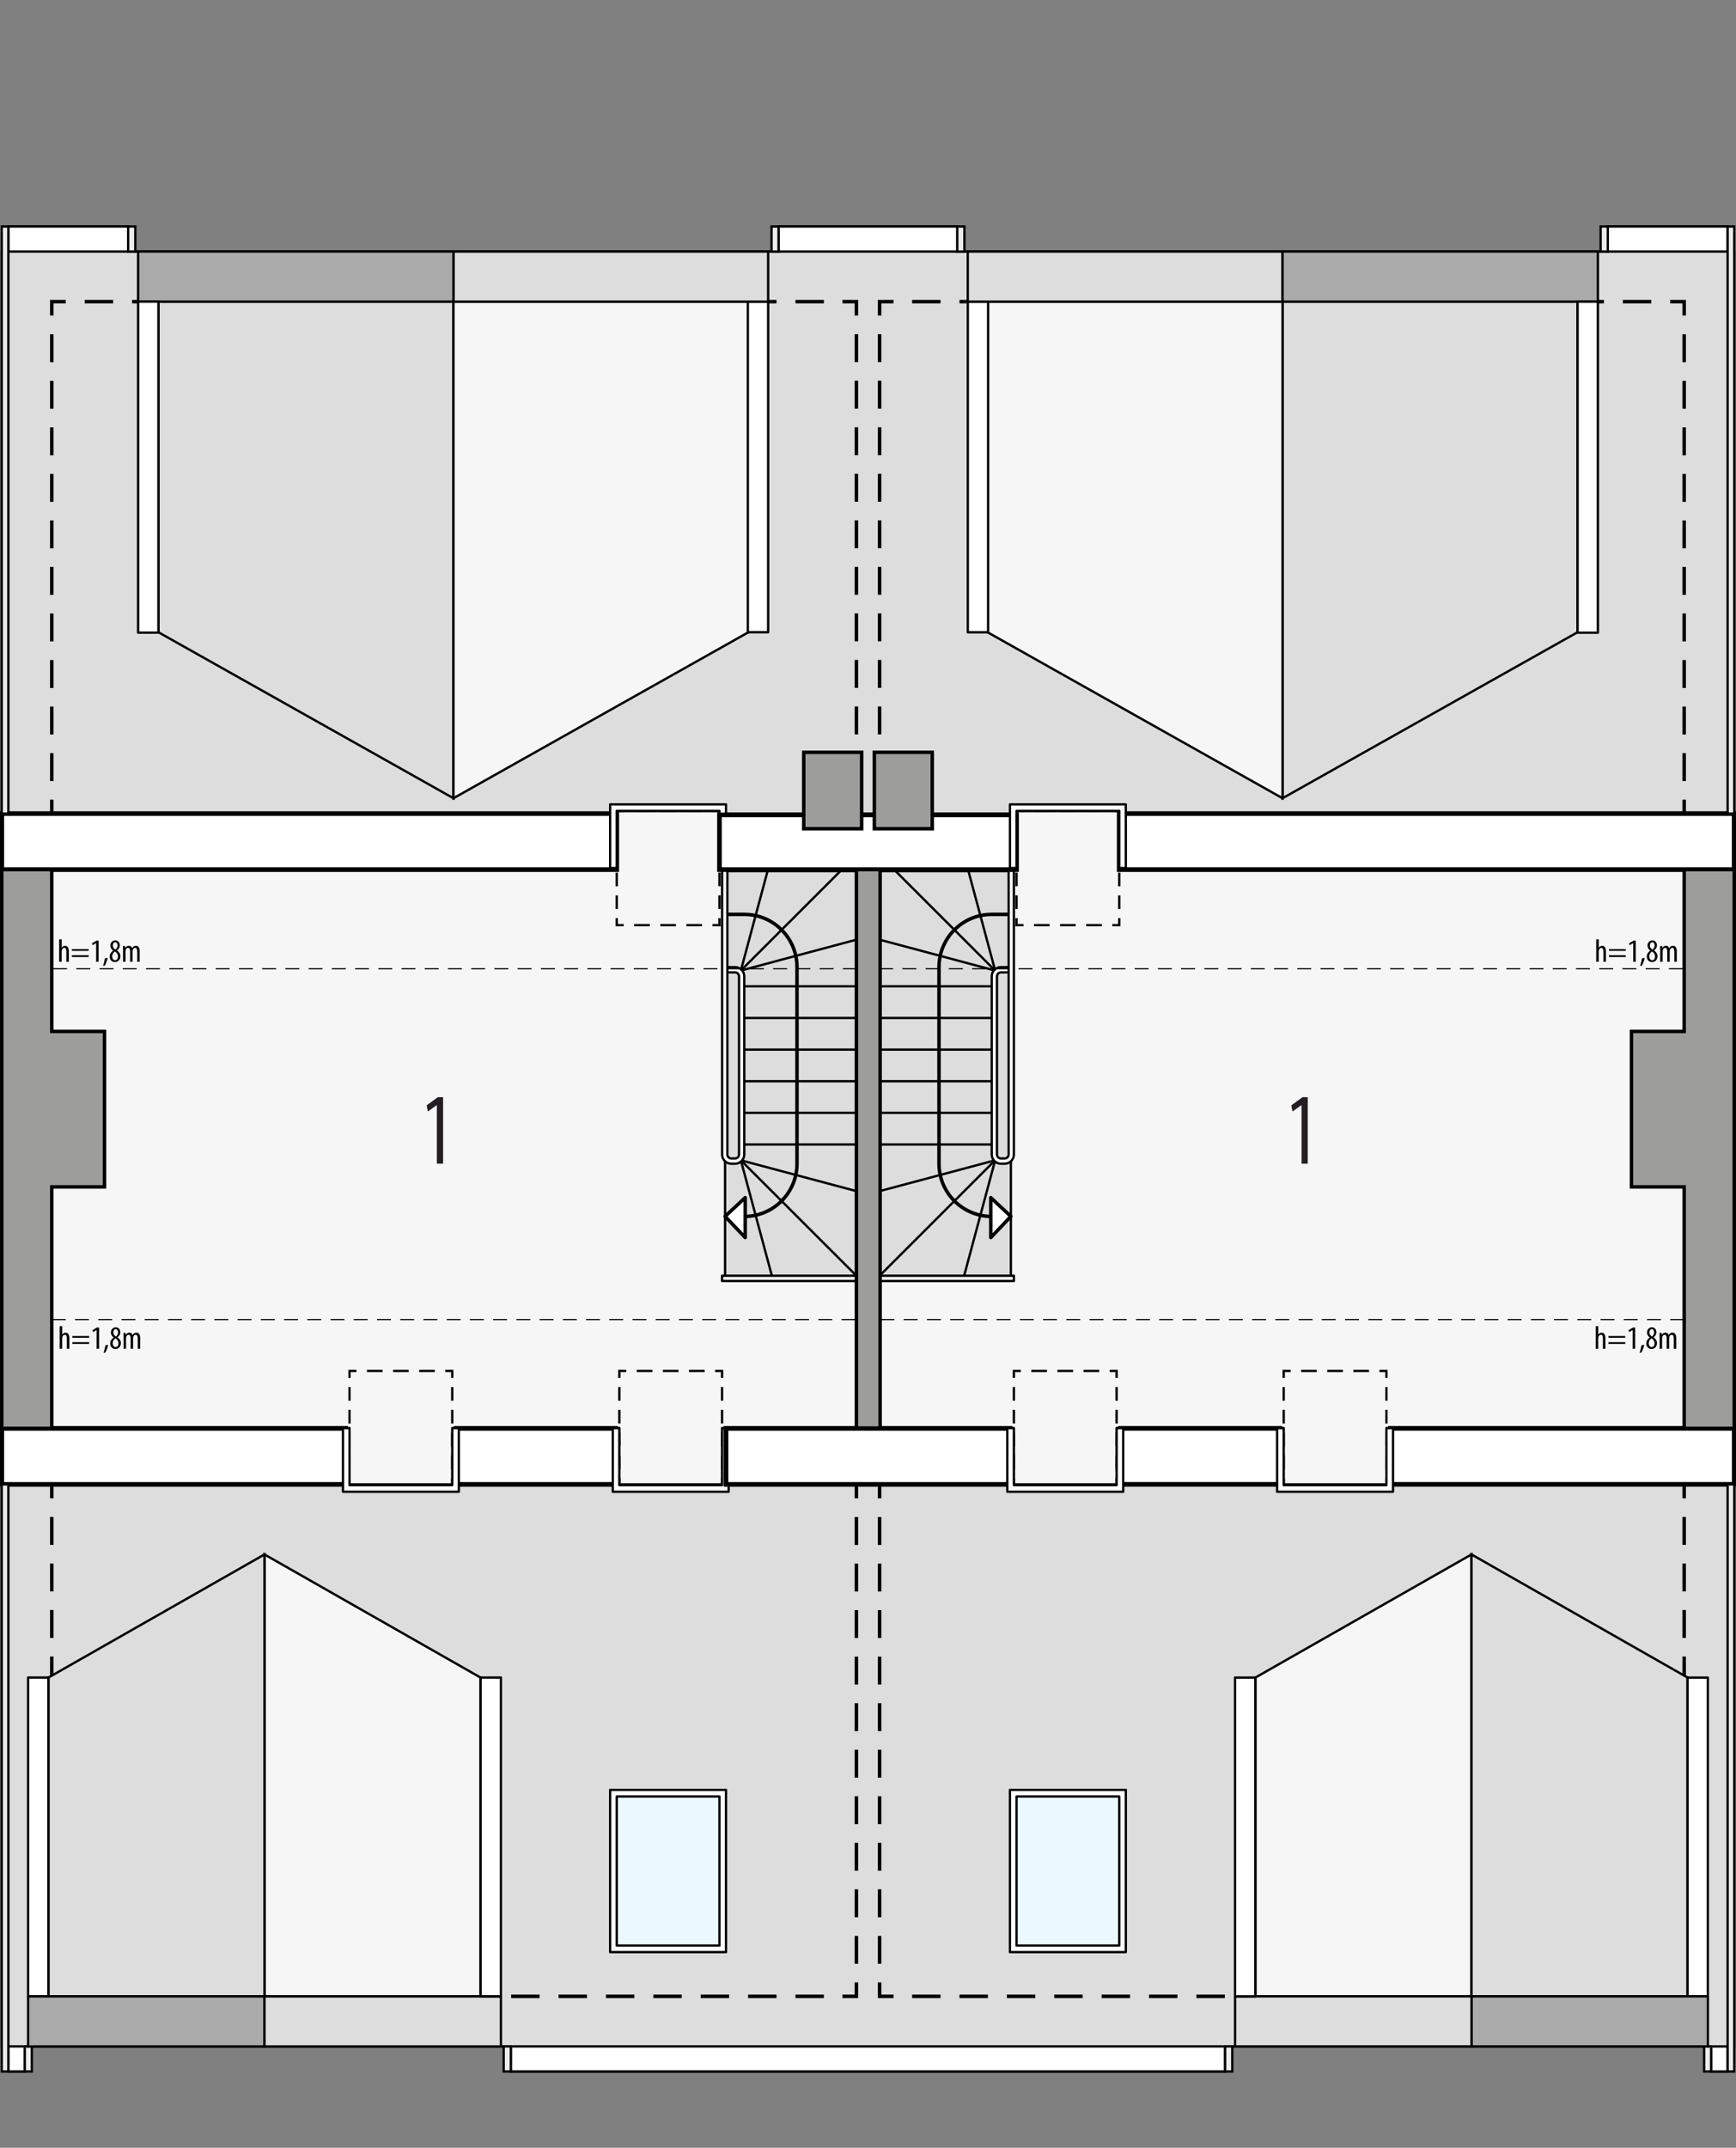 <?xml version="1.0" encoding="UTF-8"?><svg id="a" xmlns="http://www.w3.org/2000/svg" viewBox="0 0 373.69 461.98"><rect x="0" y="0" width="373.69" height="461.98" fill="#808080" stroke="none"/><rect x="11.15" y="64.88" width="173.2" height="364.54" fill="#f6f6f6" stroke-width="0"/><rect x="189.34" y="64.88" width="173.2" height="364.54" transform="translate(551.87 494.29) rotate(-180)" fill="#f6f6f6" stroke-width="0"/><polygon points="371.89 54.1 371.89 48.72 346.09 48.72 346.09 54.1 206.06 54.1 206.06 48.72 167.62 48.72 167.62 54.1 27.59 54.1 27.59 48.72 1.8 48.72 1.8 54.1 .38 54.1 .38 175 132.76 175 132.76 174.43 154.87 174.43 154.87 175 218.82 175 218.82 174.43 240.93 174.43 240.93 175 373.31 175 373.31 54.1 371.89 54.1" fill="#ddd" fill-rule="evenodd" stroke="#000" stroke-miterlimit="22.93" stroke-width=".5"/><polygon points="189.45 319.29 184.23 319.29 .38 319.29 .38 440.18 1.8 440.18 1.8 445.57 5.31 445.57 5.31 440.18 109.96 440.18 109.96 445.57 263.72 445.57 263.72 440.18 368.37 440.18 368.37 445.57 371.89 445.57 371.89 440.18 373.31 440.18 373.31 319.29 189.45 319.29" fill="#ddd" fill-rule="evenodd" stroke="#000" stroke-miterlimit="22.93" stroke-width=".5"/><rect x="5.31" y="440.18" width="1.54" height="5.39" fill="#ededed" stroke="#000" stroke-miterlimit="22.93" stroke-width=".5"/><rect x="156.08" y="187.38" width="28.26" height="88.16" fill="#ddd" stroke="#000" stroke-miterlimit="10" stroke-width=".5"/><line x1="159.63" y1="208.61" x2="181.22" y2="187.05" fill="none" stroke="#000" stroke-linecap="round" stroke-linejoin="round" stroke-width=".5"/><line x1="159.72" y1="208.7" x2="184.32" y2="202.13" fill="none" stroke="#000" stroke-linecap="round" stroke-linejoin="round" stroke-width=".5"/><path d="M160.41,261.65c6.19-.1,11.15-5.15,11.15-11.34v-42.29c0-6.26-5.08-11.34-11.34-11.34h-3.65" fill="none" stroke="#000" stroke-linecap="round" stroke-linejoin="round" stroke-width=".75"/><line x1="184.35" y1="212.16" x2="160.21" y2="212.16" fill="none" stroke="#000" stroke-linecap="round" stroke-linejoin="round" stroke-width=".5"/><line x1="184.35" y1="218.96" x2="160.21" y2="218.96" fill="none" stroke="#000" stroke-linecap="round" stroke-linejoin="round" stroke-width=".5"/><line x1="184.35" y1="225.77" x2="160.21" y2="225.77" fill="none" stroke="#000" stroke-linecap="round" stroke-linejoin="round" stroke-width=".5"/><line x1="184.35" y1="232.57" x2="160.21" y2="232.57" fill="none" stroke="#000" stroke-linecap="round" stroke-linejoin="round" stroke-width=".5"/><line x1="184.35" y1="239.37" x2="160.21" y2="239.37" fill="none" stroke="#000" stroke-linecap="round" stroke-linejoin="round" stroke-width=".5"/><line x1="184.35" y1="246.18" x2="160.21" y2="246.18" fill="none" stroke="#000" stroke-linecap="round" stroke-linejoin="round" stroke-width=".5"/><polygon points="160.41 257.61 160.41 266.19 156.08 261.65 160.41 257.61" fill="#fff" stroke="#000" stroke-linecap="round" stroke-linejoin="round" stroke-width=".75"/><line x1="159.54" y1="208.52" x2="165.31" y2="187.05" fill="none" stroke="#000" stroke-linecap="round" stroke-linejoin="round" stroke-width=".5"/><line x1="159.63" y1="249.73" x2="184.35" y2="274.41" fill="none" stroke="#000" stroke-linecap="round" stroke-linejoin="round" stroke-width=".5"/><line x1="159.72" y1="249.64" x2="184.32" y2="256.2" fill="none" stroke="#000" stroke-linecap="round" stroke-linejoin="round" stroke-width=".5"/><line x1="159.54" y1="249.82" x2="166.15" y2="274.41" fill="none" stroke="#000" stroke-linecap="round" stroke-linejoin="round" stroke-width=".5"/><path d="M156.57,248.33c0,.47.38.85.85.85h.81c.47,0,.85-.38.85-.85v-38.32c0-.47-.38-.85-.85-.85h-1.66v-1.13h1.66c1.1,0,1.98.89,1.98,1.98v38.32c0,1.1-.89,1.98-1.98,1.98h-.81c-1.1,0-1.98-.89-1.98-1.98v-61.28h1.13v61.28Z" fill="#fff" stroke="#000" stroke-linecap="round" stroke-linejoin="round" stroke-width=".5"/><rect x="155.43" y="274.41" width="28.91" height="1.13" fill="#fff" stroke="#000" stroke-linecap="round" stroke-linejoin="round" stroke-width=".5"/><line x1="11.15" y1="175" x2="11.15" y2="172" fill="none" stroke="#000" stroke-miterlimit="22.93" stroke-width=".75"/><line x1="11.15" y1="168" x2="11.15" y2="69.88" fill="none" stroke="#000" stroke-dasharray="0 0 6.01 4" stroke-miterlimit="22.93" stroke-width=".75"/><polyline points="11.15 67.88 11.15 64.88 14.15 64.88" fill="none" stroke="#000" stroke-miterlimit="22.93" stroke-width=".75"/><line x1="18.23" y1="64.88" x2="179.31" y2="64.88" fill="none" stroke="#000" stroke-dasharray="0 0 6.12 4.08" stroke-miterlimit="22.93" stroke-width=".75"/><polyline points="181.35 64.88 184.35 64.88 184.35 67.88" fill="none" stroke="#000" stroke-miterlimit="22.93" stroke-width=".75"/><line x1="184.35" y1="71.88" x2="184.35" y2="170" fill="none" stroke="#000" stroke-dasharray="0 0 6.01 4" stroke-miterlimit="22.93" stroke-width=".75"/><line x1="184.35" y1="172" x2="184.35" y2="175" fill="none" stroke="#000" stroke-miterlimit="22.93" stroke-width=".75"/><line x1="11.15" y1="319.29" x2="11.15" y2="322.29" fill="none" stroke="#000" stroke-miterlimit="22.93" stroke-width=".75"/><line x1="11.15" y1="326.29" x2="11.15" y2="424.41" fill="none" stroke="#000" stroke-dasharray="0 0 6.01 4" stroke-miterlimit="22.93" stroke-width=".75"/><polyline points="11.15 426.41 11.15 429.41 14.15 429.41" fill="none" stroke="#000" stroke-miterlimit="22.93" stroke-width=".75"/><line x1="18.23" y1="429.41" x2="179.31" y2="429.41" fill="none" stroke="#000" stroke-dasharray="0 0 6.12 4.08" stroke-miterlimit="22.93" stroke-width=".75"/><polyline points="181.35 429.41 184.35 429.41 184.35 426.41" fill="none" stroke="#000" stroke-miterlimit="22.93" stroke-width=".75"/><line x1="184.35" y1="422.41" x2="184.35" y2="324.29" fill="none" stroke="#000" stroke-dasharray="0 0 6.01 4" stroke-miterlimit="22.93" stroke-width=".75"/><line x1="184.35" y1="322.29" x2="184.35" y2="319.29" fill="none" stroke="#000" stroke-miterlimit="22.93" stroke-width=".75"/><rect x=".38" y="175" width="132.38" height="12.05" fill="#fff" stroke="#000" stroke-miterlimit="22.93"/><rect x=".38" y="307.24" width="74.01" height="12.05" fill="#fff" stroke="#000" stroke-miterlimit="22.93"/><rect x="98.2" y="307.24" width="34.27" height="12.05" fill="#fff" stroke="#000" stroke-miterlimit="22.93"/><polygon points="97.61 171.7 34.11 136 34.11 64.88 97.61 64.88 97.61 171.7" fill="#ddd" fill-rule="evenodd" stroke="#000" stroke-miterlimit="22.93" stroke-width=".5"/><polygon points="97.61 171.7 161.1 136 161.1 64.88 97.61 64.88 97.61 171.7" fill="#f6f6f6" fill-rule="evenodd" stroke="#000" stroke-miterlimit="22.93" stroke-width=".5"/><polygon points="56.93 334.36 103.44 360.84 103.44 429.41 56.93 429.41 56.93 334.36" fill="#f6f6f6" fill-rule="evenodd" stroke="#000" stroke-miterlimit="22.93" stroke-width=".5"/><polygon points="56.93 334.36 10.42 360.84 10.42 429.41 56.93 429.41 56.93 334.36" fill="#ddd" fill-rule="evenodd" stroke="#000" stroke-miterlimit="22.93" stroke-width=".5"/><rect x="6.05" y="360.84" width="4.37" height="68.57" fill="#fff" stroke="#000" stroke-linecap="round" stroke-linejoin="round" stroke-width=".5"/><rect x="26.1" y="409.36" width="10.77" height="50.88" transform="translate(-403.31 466.29) rotate(-90)" fill="#aaa" stroke="#000" stroke-linecap="round" stroke-linejoin="round" stroke-width=".5"/><rect x="76.99" y="409.35" width="10.77" height="50.9" transform="translate(-352.42 517.18) rotate(-90)" fill="#ddd" stroke="#000" stroke-linecap="round" stroke-linejoin="round" stroke-width=".5"/><rect x="103.46" y="360.84" width="4.37" height="68.57" fill="#fff" stroke="#000" stroke-linecap="round" stroke-linejoin="round" stroke-width=".5"/><rect x="184.15" y="366" width="5.39" height="153.76" transform="translate(629.72 256.03) rotate(90)" fill="#fff" stroke="#000" stroke-linecap="round" stroke-linejoin="round" stroke-width=".5"/><rect x="12" y="38.51" width="5.39" height="25.8" transform="translate(66.11 36.72) rotate(90)" fill="#fff" stroke="#000" stroke-linecap="round" stroke-linejoin="round" stroke-width=".5"/><rect x=".86" y="441.12" width="5.39" height="3.52" transform="translate(446.43 439.32) rotate(90)" fill="#fff" stroke="#000" stroke-linecap="round" stroke-linejoin="round" stroke-width=".5"/><rect x="160.99" y="64.88" width="4.37" height="71.12" transform="translate(326.34 200.87) rotate(180)" fill="#fff" stroke="#000" stroke-linecap="round" stroke-linejoin="round" stroke-width=".5"/><rect x="126.1" y="25.62" width="10.77" height="67.75" transform="translate(190.97 -71.99) rotate(90)" fill="#ddd" stroke="#000" stroke-linecap="round" stroke-linejoin="round" stroke-width=".5"/><rect x="58.28" y="25.55" width="10.77" height="67.88" transform="translate(123.16 -4.18) rotate(90)" fill="#aaa" stroke="#000" stroke-linecap="round" stroke-linejoin="round" stroke-width=".5"/><rect x="29.72" y="64.88" width="4.37" height="71.21" transform="translate(63.82 200.96) rotate(180)" fill="#fff" stroke="#000" stroke-linecap="round" stroke-linejoin="round" stroke-width=".5"/><rect x="27.59" y="48.72" width="1.54" height="5.39" fill="#ededed" stroke="#000" stroke-miterlimit="22.93" stroke-width=".5"/><rect x="166.08" y="48.72" width="1.54" height="5.39" fill="#ededed" stroke="#000" stroke-miterlimit="22.93" stroke-width=".5"/><rect x=".38" y="48.72" width="1.42" height="126.28" fill="#ededed" stroke="#000" stroke-miterlimit="22.93" stroke-width=".5"/><rect x=".38" y="319.29" width="1.42" height="126.28" fill="#ededed" stroke="#000" stroke-miterlimit="22.93" stroke-width=".5"/><rect x="108.42" y="440.18" width="1.54" height="5.39" fill="#ededed" stroke="#000" stroke-miterlimit="22.93" stroke-width=".5"/><rect x="132.76" y="386.42" width="22.11" height="32.07" fill="#ebf8ff" stroke-width="0"/><polyline points="97.35 317.95 97.35 319.45 95.85 319.45" fill="none" stroke="#000" stroke-miterlimit="22.93" stroke-width=".5"/><line x1="93.6" y1="319.45" x2="77.87" y2="319.45" fill="none" stroke="#000" stroke-dasharray="0 0 3.37 2.25" stroke-miterlimit="22.93" stroke-width=".5"/><polyline points="76.74 319.45 75.24 319.45 75.24 317.95" fill="none" stroke="#000" stroke-miterlimit="22.93" stroke-width=".5"/><line x1="75.24" y1="315.99" x2="75.24" y2="297.37" fill="none" stroke="#000" stroke-dasharray="0 0 2.94 1.96" stroke-miterlimit="22.93" stroke-width=".5"/><polyline points="75.24 296.39 75.24 294.89 76.74 294.89" fill="none" stroke="#000" stroke-miterlimit="22.93" stroke-width=".5"/><line x1="78.99" y1="294.89" x2="94.73" y2="294.89" fill="none" stroke="#000" stroke-dasharray="0 0 3.37 2.25" stroke-miterlimit="22.93" stroke-width=".5"/><polyline points="95.85 294.89 97.35 294.89 97.35 296.39" fill="none" stroke="#000" stroke-miterlimit="22.93" stroke-width=".5"/><line x1="97.35" y1="298.35" x2="97.35" y2="316.97" fill="none" stroke="#000" stroke-dasharray="0 0 2.94 1.96" stroke-miterlimit="22.93" stroke-width=".5"/><polyline points="155.43 317.95 155.43 319.45 153.93 319.45" fill="none" stroke="#000" stroke-miterlimit="22.93" stroke-width=".5"/><line x1="151.69" y1="319.45" x2="135.95" y2="319.45" fill="none" stroke="#000" stroke-dasharray="0 0 3.37 2.25" stroke-miterlimit="22.93" stroke-width=".5"/><polyline points="134.82 319.45 133.32 319.45 133.32 317.95" fill="none" stroke="#000" stroke-miterlimit="22.93" stroke-width=".5"/><line x1="133.32" y1="315.99" x2="133.32" y2="297.37" fill="none" stroke="#000" stroke-dasharray="0 0 2.94 1.96" stroke-miterlimit="22.93" stroke-width=".5"/><polyline points="133.32 296.39 133.32 294.89 134.82 294.89" fill="none" stroke="#000" stroke-miterlimit="22.93" stroke-width=".5"/><line x1="137.07" y1="294.89" x2="152.81" y2="294.89" fill="none" stroke="#000" stroke-dasharray="0 0 3.37 2.25" stroke-miterlimit="22.93" stroke-width=".5"/><polyline points="153.93 294.89 155.43 294.89 155.43 296.39" fill="none" stroke="#000" stroke-miterlimit="22.93" stroke-width=".5"/><line x1="155.43" y1="298.35" x2="155.43" y2="316.97" fill="none" stroke="#000" stroke-dasharray="0 0 2.94 1.96" stroke-miterlimit="22.93" stroke-width=".5"/><polyline points="154.87 197.5 154.87 199 153.37 199" fill="none" stroke="#000" stroke-miterlimit="22.93" stroke-width=".5"/><line x1="151.12" y1="199" x2="135.38" y2="199" fill="none" stroke="#000" stroke-dasharray="0 0 3.37 2.25" stroke-miterlimit="22.93" stroke-width=".5"/><polyline points="134.26 199 132.76 199 132.76 197.5" fill="none" stroke="#000" stroke-miterlimit="22.93" stroke-width=".5"/><line x1="132.76" y1="195.54" x2="132.76" y2="176.91" fill="none" stroke="#000" stroke-dasharray="0 0 2.94 1.96" stroke-miterlimit="22.93" stroke-width=".5"/><polyline points="132.76 175.93 132.76 174.43 134.26 174.43" fill="none" stroke="#000" stroke-miterlimit="22.93" stroke-width=".5"/><line x1="136.51" y1="174.43" x2="152.24" y2="174.43" fill="none" stroke="#000" stroke-dasharray="0 0 3.37 2.25" stroke-miterlimit="22.93" stroke-width=".5"/><polyline points="153.37 174.43 154.87 174.43 154.87 175.93" fill="none" stroke="#000" stroke-miterlimit="22.93" stroke-width=".5"/><line x1="154.87" y1="177.89" x2="154.87" y2="196.52" fill="none" stroke="#000" stroke-dasharray="0 0 2.94 1.96" stroke-miterlimit="22.93" stroke-width=".5"/><path d="M131.34,385v34.9h24.94v-34.9h-24.94ZM154.87,418.49h-22.11v-32.07h22.11v32.07Z" fill="#fff" stroke="#000" stroke-linecap="round" stroke-linejoin="round" stroke-width=".5"/><polygon points="155.43 307.17 155.43 319.45 133.32 319.45 133.32 307.17 131.91 307.17 131.91 320.87 156.85 320.87 156.85 307.17 155.43 307.17" fill="#fff" stroke="#000" stroke-linecap="round" stroke-linejoin="round" stroke-width=".5"/><polygon points="132.76 186.72 132.76 174.43 154.87 174.43 154.87 186.72 156.28 186.72 156.28 173.02 131.34 173.02 131.34 186.72 132.76 186.72" fill="#fff" stroke="#000" stroke-linecap="round" stroke-linejoin="round" stroke-width=".5"/><polygon points="97.35 307.17 97.35 319.45 75.24 319.45 75.24 307.17 73.83 307.17 73.83 320.87 98.77 320.87 98.77 307.17 97.35 307.17" fill="#fff" stroke="#000" stroke-linecap="round" stroke-linejoin="round" stroke-width=".5"/><line x1="11.43" y1="208.38" x2="184.32" y2="208.38" fill="none" stroke="#000" stroke-dasharray="0 0 0 0 3 2 0 0" stroke-miterlimit="22.93" stroke-width=".25"/><line x1="11.15" y1="283.83" x2="184.35" y2="283.83" fill="none" stroke="#000" stroke-dasharray="0 0 0 0 3 2 0 0" stroke-miterlimit="22.93" stroke-width=".25"/><path d="M12.85,285.26h.54v1.82h.01c.07-.12.17-.22.28-.29.13-.08.26-.13.46-.13.43,0,.79.34.79,1.2v2.25h-.54v-2.19c0-.41-.09-.81-.46-.81-.25,0-.44.18-.53.54-.01.08-.02.17-.02.26v2.19h-.54v-4.85Z" stroke-width="0"/><path d="M15.58,287.75v-.38h3.61v.38h-3.61ZM15.58,289.07v-.38h3.61v.38h-3.61Z" stroke-width="0"/><path d="M20.79,286.1h-.01l-.76.43-.1-.42.96-.56h.45v4.55h-.53v-4.01Z" stroke-width="0"/><path d="M22.29,290.99c.15-.41.34-1.15.41-1.63l.61-.07c-.15.57-.46,1.34-.64,1.65l-.37.05Z" stroke-width="0"/><path d="M23.72,288.99c0-.64.38-1.04.75-1.3h0c-.38-.27-.6-.67-.6-1.06,0-.7.5-1.13,1.06-1.13.65,0,.97.55.97,1.07,0,.4-.19.78-.61,1.07v.02c.42.28.73.69.73,1.24,0,.71-.47,1.26-1.17,1.26-.76,0-1.13-.6-1.13-1.17ZM25.5,288.93c0-.53-.3-.82-.65-1.05-.36.22-.59.62-.59,1.02,0,.51.23.86.62.86.34,0,.62-.26.62-.83ZM24.39,286.6c0,.46.28.69.56.88.27-.2.46-.5.46-.84,0-.44-.18-.74-.51-.74-.3,0-.5.29-.5.7Z" stroke-width="0"/><path d="M26.6,287.59c0-.4-.02-.6-.03-.88h.47l.03.42h.01c.15-.27.41-.48.76-.48.31,0,.58.15.71.52h.01c.09-.17.21-.3.34-.39.13-.09.29-.13.47-.13.46,0,.81.34.81,1.2v2.25h-.53v-2.12c0-.44-.06-.87-.48-.87-.22,0-.42.19-.5.5-.01.09-.02.2-.02.31v2.18h-.53v-2.22c0-.38-.07-.77-.47-.77-.22,0-.44.19-.5.55-.01.09-.02.19-.02.29v2.15h-.53v-2.51Z" stroke-width="0"/><path d="M12.74,202.04h.54v1.82h.01c.07-.12.17-.22.28-.29.13-.08.26-.13.46-.13.43,0,.79.34.79,1.2v2.25h-.54v-2.19c0-.41-.09-.81-.46-.81-.25,0-.44.18-.53.54-.01.08-.02.17-.02.26v2.19h-.54v-4.85Z" stroke-width="0"/><path d="M15.47,204.53v-.38h3.61v.38h-3.61ZM15.47,205.85v-.38h3.61v.38h-3.61Z" stroke-width="0"/><path d="M20.68,202.88h-.01l-.76.43-.1-.42.96-.56h.45v4.55h-.53v-4.01Z" stroke-width="0"/><path d="M22.18,207.76c.15-.41.34-1.15.41-1.63l.61-.07c-.15.57-.46,1.34-.64,1.65l-.37.05Z" stroke-width="0"/><path d="M23.61,205.77c0-.64.38-1.04.75-1.3h0c-.38-.27-.6-.67-.6-1.06,0-.7.5-1.13,1.06-1.13.65,0,.97.55.97,1.07,0,.4-.19.78-.61,1.07v.02c.42.28.73.69.73,1.24,0,.71-.47,1.26-1.17,1.26-.76,0-1.13-.6-1.13-1.17ZM25.39,205.71c0-.53-.3-.82-.65-1.05-.36.22-.59.62-.59,1.02,0,.51.23.86.62.86.34,0,.62-.26.62-.83ZM24.28,203.37c0,.46.28.69.56.88.27-.2.46-.5.46-.84,0-.44-.18-.74-.51-.74-.3,0-.5.29-.5.7Z" stroke-width="0"/><path d="M26.49,204.37c0-.4-.02-.6-.03-.88h.47l.03.42h.01c.15-.27.41-.48.76-.48.31,0,.58.15.71.52h.01c.09-.17.21-.3.34-.39.13-.09.29-.13.47-.13.46,0,.81.34.81,1.2v2.25h-.53v-2.12c0-.44-.06-.87-.48-.87-.22,0-.42.19-.5.5-.01.09-.02.2-.02.31v2.18h-.53v-2.22c0-.38-.07-.77-.47-.77-.22,0-.44.19-.5.55-.01.09-.02.19-.02.29v2.15h-.53v-2.51Z" stroke-width="0"/><path d="M94.04,237.72h-.04l-1.9,1.36-.26-1.32,2.41-1.76h1.13v14.3h-1.34v-12.59Z" fill="#221e21" stroke-width="0"/><rect x="366.83" y="440.18" width="1.54" height="5.39" fill="#ededed" stroke="#000" stroke-miterlimit="22.93" stroke-width=".5"/><rect x="189.34" y="187.38" width="28.26" height="88.16" transform="translate(406.94 462.92) rotate(-180)" fill="#ddd" stroke="#000" stroke-miterlimit="10" stroke-width=".5"/><line x1="214.05" y1="208.61" x2="192.46" y2="187.05" fill="none" stroke="#000" stroke-linecap="round" stroke-linejoin="round" stroke-width=".5"/><line x1="213.97" y1="208.7" x2="189.36" y2="202.13" fill="none" stroke="#000" stroke-linecap="round" stroke-linejoin="round" stroke-width=".5"/><path d="M213.28,261.65c-6.19-.1-11.15-5.15-11.15-11.34v-42.29c0-6.26,5.08-11.34,11.34-11.34h3.65" fill="none" stroke="#000" stroke-linecap="round" stroke-linejoin="round" stroke-width=".75"/><line x1="189.34" y1="212.16" x2="213.47" y2="212.16" fill="none" stroke="#000" stroke-linecap="round" stroke-linejoin="round" stroke-width=".5"/><line x1="189.34" y1="218.96" x2="213.47" y2="218.96" fill="none" stroke="#000" stroke-linecap="round" stroke-linejoin="round" stroke-width=".5"/><line x1="189.34" y1="225.77" x2="213.47" y2="225.77" fill="none" stroke="#000" stroke-linecap="round" stroke-linejoin="round" stroke-width=".5"/><line x1="189.34" y1="232.57" x2="213.47" y2="232.57" fill="none" stroke="#000" stroke-linecap="round" stroke-linejoin="round" stroke-width=".5"/><line x1="189.34" y1="239.37" x2="213.47" y2="239.37" fill="none" stroke="#000" stroke-linecap="round" stroke-linejoin="round" stroke-width=".5"/><line x1="189.34" y1="246.18" x2="213.47" y2="246.18" fill="none" stroke="#000" stroke-linecap="round" stroke-linejoin="round" stroke-width=".5"/><polygon points="213.28 257.61 213.28 266.19 217.6 261.65 213.28 257.61" fill="#fff" stroke="#000" stroke-linecap="round" stroke-linejoin="round" stroke-width=".75"/><line x1="214.15" y1="208.52" x2="208.38" y2="187.05" fill="none" stroke="#000" stroke-linecap="round" stroke-linejoin="round" stroke-width=".5"/><line x1="214.05" y1="249.73" x2="189.34" y2="274.41" fill="none" stroke="#000" stroke-linecap="round" stroke-linejoin="round" stroke-width=".5"/><line x1="213.97" y1="249.64" x2="189.36" y2="256.2" fill="none" stroke="#000" stroke-linecap="round" stroke-linejoin="round" stroke-width=".5"/><line x1="214.15" y1="249.82" x2="207.54" y2="274.41" fill="none" stroke="#000" stroke-linecap="round" stroke-linejoin="round" stroke-width=".5"/><path d="M217.12,248.33c0,.47-.38.85-.85.85h-.81c-.47,0-.85-.38-.85-.85v-38.32c0-.47.38-.85.85-.85h1.66s0-1.13,0-1.13h-1.66c-1.1,0-1.98.89-1.98,1.98v38.32c0,1.1.89,1.98,1.98,1.98h.81c1.1,0,1.98-.89,1.98-1.98v-61.28s-1.13,0-1.13,0v61.28Z" fill="#fff" stroke="#000" stroke-linecap="round" stroke-linejoin="round" stroke-width=".5"/><rect x="189.34" y="274.41" width="28.91" height="1.13" fill="#fff" stroke="#000" stroke-linecap="round" stroke-linejoin="round" stroke-width=".5"/><line x1="362.53" y1="175" x2="362.53" y2="172" fill="none" stroke="#000" stroke-miterlimit="22.93" stroke-width=".75"/><line x1="362.53" y1="168" x2="362.53" y2="69.88" fill="none" stroke="#000" stroke-dasharray="0 0 6.01 4" stroke-miterlimit="22.93" stroke-width=".75"/><polyline points="362.53 67.88 362.53 64.88 359.53 64.88" fill="none" stroke="#000" stroke-miterlimit="22.93" stroke-width=".75"/><line x1="355.46" y1="64.88" x2="194.38" y2="64.88" fill="none" stroke="#000" stroke-dasharray="0 0 6.12 4.08" stroke-miterlimit="22.93" stroke-width=".75"/><polyline points="192.34 64.88 189.34 64.88 189.34 67.88" fill="none" stroke="#000" stroke-miterlimit="22.93" stroke-width=".75"/><line x1="189.34" y1="71.88" x2="189.34" y2="170" fill="none" stroke="#000" stroke-dasharray="0 0 6.01 4" stroke-miterlimit="22.93" stroke-width=".75"/><line x1="189.34" y1="172" x2="189.34" y2="175" fill="none" stroke="#000" stroke-miterlimit="22.93" stroke-width=".75"/><line x1="362.53" y1="319.29" x2="362.53" y2="322.29" fill="none" stroke="#000" stroke-miterlimit="22.93" stroke-width=".75"/><line x1="362.53" y1="326.29" x2="362.53" y2="424.41" fill="none" stroke="#000" stroke-dasharray="0 0 6.01 4" stroke-miterlimit="22.93" stroke-width=".75"/><polyline points="362.53 426.41 362.53 429.41 359.53 429.41" fill="none" stroke="#000" stroke-miterlimit="22.93" stroke-width=".75"/><line x1="355.46" y1="429.41" x2="194.38" y2="429.41" fill="none" stroke="#000" stroke-dasharray="0 0 6.12 4.08" stroke-miterlimit="22.93" stroke-width=".75"/><polyline points="192.34 429.41 189.34 429.41 189.34 426.41" fill="none" stroke="#000" stroke-miterlimit="22.93" stroke-width=".75"/><line x1="189.34" y1="422.41" x2="189.34" y2="324.29" fill="none" stroke="#000" stroke-dasharray="0 0 6.01 4" stroke-miterlimit="22.93" stroke-width=".75"/><line x1="189.34" y1="322.29" x2="189.34" y2="319.29" fill="none" stroke="#000" stroke-miterlimit="22.93" stroke-width=".75"/><rect x="240.93" y="175" width="132.38" height="12.05" transform="translate(614.23 362.05) rotate(-180)" fill="#fff" stroke="#000" stroke-miterlimit="22.93"/><rect x="299.29" y="307.24" width="74.01" height="12.05" transform="translate(672.6 626.52) rotate(-180)" fill="#fff" stroke="#000" stroke-miterlimit="22.93"/><rect x="241.21" y="307.24" width="34.27" height="12.05" transform="translate(516.69 626.52) rotate(-180)" fill="#fff" stroke="#000" stroke-miterlimit="22.93"/><rect x="156.28" y="307.24" width="61.12" height="12.05" fill="#fff" stroke="#000" stroke-miterlimit="22.93"/><rect x="154.87" y="175.29" width="63.95" height="11.76" fill="#fff" stroke="#000" stroke-miterlimit="22.93"/><polygon points="276.08 171.7 339.57 136 339.57 64.88 276.08 64.88 276.08 171.7" fill="#ddd" fill-rule="evenodd" stroke="#000" stroke-miterlimit="22.93" stroke-width=".5"/><polygon points="276.08 171.7 212.58 136 212.58 64.88 276.08 64.88 276.08 171.7" fill="#f6f6f6" fill-rule="evenodd" stroke="#000" stroke-miterlimit="22.93" stroke-width=".5"/><polygon points="316.75 334.36 270.24 360.84 270.24 429.41 316.75 429.41 316.75 334.36" fill="#f6f6f6" fill-rule="evenodd" stroke="#000" stroke-miterlimit="22.93" stroke-width=".5"/><polygon points="316.75 334.36 363.27 360.84 363.27 429.41 316.75 429.41 316.75 334.36" fill="#ddd" fill-rule="evenodd" stroke="#000" stroke-miterlimit="22.93" stroke-width=".5"/><rect x="363.27" y="360.84" width="4.37" height="68.57" transform="translate(730.9 790.26) rotate(-180)" fill="#fff" stroke="#000" stroke-linecap="round" stroke-linejoin="round" stroke-width=".5"/><rect x="336.81" y="409.36" width="10.77" height="50.88" transform="translate(-92.6 776.99) rotate(-90)" fill="#aaa" stroke="#000" stroke-linecap="round" stroke-linejoin="round" stroke-width=".5"/><rect x="285.92" y="409.35" width="10.77" height="50.9" transform="translate(-143.49 726.1) rotate(-90)" fill="#ddd" stroke="#000" stroke-linecap="round" stroke-linejoin="round" stroke-width=".5"/><rect x="265.85" y="360.84" width="4.37" height="68.57" transform="translate(536.07 790.26) rotate(-180)" fill="#fff" stroke="#000" stroke-linecap="round" stroke-linejoin="round" stroke-width=".5"/><rect x="184.15" y="32.19" width="5.39" height="38.44" transform="translate(238.25 -135.43) rotate(90)" fill="#fff" stroke="#000" stroke-linecap="round" stroke-linejoin="round" stroke-width=".5"/><rect x="356.3" y="38.51" width="5.39" height="25.8" transform="translate(410.4 -307.58) rotate(90)" fill="#fff" stroke="#000" stroke-linecap="round" stroke-linejoin="round" stroke-width=".5"/><rect x="367.44" y="441.12" width="5.39" height="3.52" transform="translate(813.01 72.75) rotate(90)" fill="#fff" stroke="#000" stroke-linecap="round" stroke-linejoin="round" stroke-width=".5"/><rect x="208.33" y="64.88" width="4.37" height="71.12" fill="#fff" stroke="#000" stroke-linecap="round" stroke-linejoin="round" stroke-width=".5"/><rect x="236.82" y="25.62" width="10.77" height="67.75" transform="translate(301.69 -182.71) rotate(90)" fill="#ddd" stroke="#000" stroke-linecap="round" stroke-linejoin="round" stroke-width=".5"/><rect x="304.63" y="25.55" width="10.77" height="67.88" transform="translate(369.51 -250.53) rotate(90)" fill="#aaa" stroke="#000" stroke-linecap="round" stroke-linejoin="round" stroke-width=".5"/><rect x="339.59" y="64.88" width="4.37" height="71.21" fill="#fff" stroke="#000" stroke-linecap="round" stroke-linejoin="round" stroke-width=".5"/><rect x="344.55" y="48.72" width="1.54" height="5.39" fill="#ededed" stroke="#000" stroke-miterlimit="22.93" stroke-width=".5"/><rect x="206.06" y="48.72" width="1.54" height="5.39" fill="#ededed" stroke="#000" stroke-miterlimit="22.93" stroke-width=".5"/><rect x="371.89" y="48.72" width="1.42" height="126.28" fill="#ededed" stroke="#000" stroke-miterlimit="22.93" stroke-width=".5"/><rect x="371.89" y="319.29" width="1.42" height="126.28" fill="#ededed" stroke="#000" stroke-miterlimit="22.93" stroke-width=".5"/><rect x="263.72" y="440.18" width="1.54" height="5.39" fill="#ededed" stroke="#000" stroke-miterlimit="22.93" stroke-width=".5"/><rect x="188.2" y="161.82" width="12.47" height="16.44" transform="translate(388.88 340.08) rotate(-180)" fill="#9d9d9c" stroke="#000" stroke-miterlimit="22.93" stroke-width=".75"/><polygon points="373.31 187.05 362.53 187.05 362.53 221.85 351.19 221.85 351.19 255.3 362.53 255.3 362.53 307.24 373.31 307.24 373.31 187.05" fill="#9d9d9c" fill-rule="evenodd" stroke="#000" stroke-miterlimit="22.93" stroke-width=".75"/><rect x="218.82" y="386.42" width="22.11" height="32.07" transform="translate(459.74 804.9) rotate(-180)" fill="#ebf8ff" stroke-width="0"/><polyline points="276.33 317.95 276.33 319.45 277.83 319.45" fill="none" stroke="#000" stroke-miterlimit="22.93" stroke-width=".5"/><line x1="280.08" y1="319.45" x2="295.82" y2="319.45" fill="none" stroke="#000" stroke-dasharray="0 0 3.37 2.25" stroke-miterlimit="22.93" stroke-width=".5"/><polyline points="296.94 319.45 298.44 319.45 298.44 317.95" fill="none" stroke="#000" stroke-miterlimit="22.93" stroke-width=".5"/><line x1="298.44" y1="315.99" x2="298.44" y2="297.37" fill="none" stroke="#000" stroke-dasharray="0 0 2.94 1.96" stroke-miterlimit="22.93" stroke-width=".5"/><polyline points="298.44 296.39 298.44 294.89 296.94 294.89" fill="none" stroke="#000" stroke-miterlimit="22.93" stroke-width=".5"/><line x1="294.69" y1="294.89" x2="278.96" y2="294.89" fill="none" stroke="#000" stroke-dasharray="0 0 3.37 2.25" stroke-miterlimit="22.93" stroke-width=".5"/><polyline points="277.83 294.89 276.33 294.89 276.33 296.39" fill="none" stroke="#000" stroke-miterlimit="22.93" stroke-width=".5"/><line x1="276.33" y1="298.35" x2="276.33" y2="316.97" fill="none" stroke="#000" stroke-dasharray="0 0 2.94 1.96" stroke-miterlimit="22.93" stroke-width=".5"/><polyline points="218.25 317.95 218.25 319.45 219.75 319.45" fill="none" stroke="#000" stroke-miterlimit="22.93" stroke-width=".5"/><line x1="222" y1="319.45" x2="237.74" y2="319.45" fill="none" stroke="#000" stroke-dasharray="0 0 3.37 2.25" stroke-miterlimit="22.93" stroke-width=".5"/><polyline points="238.86 319.45 240.36 319.45 240.36 317.95" fill="none" stroke="#000" stroke-miterlimit="22.93" stroke-width=".5"/><line x1="240.36" y1="315.99" x2="240.36" y2="297.37" fill="none" stroke="#000" stroke-dasharray="0 0 2.94 1.96" stroke-miterlimit="22.93" stroke-width=".5"/><polyline points="240.36 296.39 240.36 294.89 238.86 294.89" fill="none" stroke="#000" stroke-miterlimit="22.93" stroke-width=".5"/><line x1="236.61" y1="294.89" x2="220.87" y2="294.89" fill="none" stroke="#000" stroke-dasharray="0 0 3.37 2.25" stroke-miterlimit="22.93" stroke-width=".5"/><polyline points="219.75 294.89 218.25 294.89 218.25 296.39" fill="none" stroke="#000" stroke-miterlimit="22.93" stroke-width=".5"/><line x1="218.25" y1="298.35" x2="218.25" y2="316.97" fill="none" stroke="#000" stroke-dasharray="0 0 2.94 1.96" stroke-miterlimit="22.93" stroke-width=".5"/><polyline points="218.82 197.5 218.82 199 220.32 199" fill="none" stroke="#000" stroke-miterlimit="22.93" stroke-width=".5"/><line x1="222.57" y1="199" x2="238.3" y2="199" fill="none" stroke="#000" stroke-dasharray="0 0 3.37 2.25" stroke-miterlimit="22.93" stroke-width=".5"/><polyline points="239.43 199 240.93 199 240.93 197.5" fill="none" stroke="#000" stroke-miterlimit="22.93" stroke-width=".5"/><line x1="240.93" y1="195.54" x2="240.93" y2="176.91" fill="none" stroke="#000" stroke-dasharray="0 0 2.94 1.96" stroke-miterlimit="22.93" stroke-width=".5"/><polyline points="240.93 175.93 240.93 174.43 239.43 174.43" fill="none" stroke="#000" stroke-miterlimit="22.93" stroke-width=".5"/><line x1="237.18" y1="174.43" x2="221.44" y2="174.43" fill="none" stroke="#000" stroke-dasharray="0 0 3.37 2.25" stroke-miterlimit="22.93" stroke-width=".5"/><polyline points="220.32 174.43 218.82 174.43 218.82 175.93" fill="none" stroke="#000" stroke-miterlimit="22.93" stroke-width=".5"/><line x1="218.82" y1="177.89" x2="218.82" y2="196.52" fill="none" stroke="#000" stroke-dasharray="0 0 2.94 1.96" stroke-miterlimit="22.93" stroke-width=".5"/><path d="M217.4,385v34.9s24.94,0,24.94,0v-34.9s-24.94,0-24.94,0ZM218.82,386.42h22.11v32.07h-22.11v-32.07Z" fill="#fff" stroke="#000" stroke-linecap="round" stroke-linejoin="round" stroke-width=".5"/><polygon points="218.25 307.17 218.25 319.45 240.36 319.45 240.36 307.17 241.78 307.17 241.78 320.87 216.83 320.87 216.83 307.17 218.25 307.17" fill="#fff" stroke="#000" stroke-linecap="round" stroke-linejoin="round" stroke-width=".5"/><polygon points="240.93 186.72 240.93 174.43 218.82 174.43 218.82 186.72 217.4 186.72 217.4 173.02 242.34 173.02 242.34 186.72 240.93 186.72" fill="#fff" stroke="#000" stroke-linecap="round" stroke-linejoin="round" stroke-width=".5"/><polygon points="276.33 307.17 276.33 319.45 298.44 319.45 298.44 307.17 299.86 307.17 299.86 320.87 274.91 320.87 274.91 307.17 276.33 307.17" fill="#fff" stroke="#000" stroke-linecap="round" stroke-linejoin="round" stroke-width=".5"/><line x1="362.25" y1="208.38" x2="189.36" y2="208.38" fill="none" stroke="#000" stroke-dasharray="0 0 0 0 3 2 0 0" stroke-miterlimit="22.93" stroke-width=".25"/><line x1="362.53" y1="283.83" x2="189.34" y2="283.83" fill="none" stroke="#000" stroke-dasharray="0 0 0 0 3 2 0 0" stroke-miterlimit="22.93" stroke-width=".25"/><path d="M343.5,285.26h.54v1.82h.01c.07-.12.17-.22.28-.29.13-.08.26-.13.46-.13.43,0,.79.34.79,1.2v2.25h-.54v-2.19c0-.41-.09-.81-.46-.81-.25,0-.44.18-.53.54-.01.08-.02.17-.02.26v2.19h-.54v-4.85Z" stroke-width="0"/><path d="M346.24,287.75v-.38h3.61v.38h-3.61ZM346.24,289.07v-.38h3.61v.38h-3.61Z" stroke-width="0"/><path d="M351.44,286.1h-.01l-.76.43-.1-.42.96-.56h.45v4.55h-.53v-4.01Z" stroke-width="0"/><path d="M352.94,290.99c.15-.41.34-1.15.41-1.63l.61-.07c-.15.57-.46,1.34-.64,1.65l-.37.05Z" stroke-width="0"/><path d="M354.38,288.99c0-.64.38-1.04.75-1.3h0c-.38-.27-.6-.67-.6-1.06,0-.7.5-1.13,1.06-1.13.65,0,.97.55.97,1.07,0,.4-.19.78-.61,1.07v.02c.42.28.73.69.73,1.24,0,.71-.47,1.26-1.17,1.26-.76,0-1.13-.6-1.13-1.17ZM356.15,288.93c0-.53-.3-.82-.65-1.05-.36.22-.59.62-.59,1.02,0,.51.23.86.62.86.34,0,.62-.26.62-.83ZM355.04,286.6c0,.46.28.69.56.88.27-.2.46-.5.46-.84,0-.44-.18-.74-.51-.74-.3,0-.5.29-.5.7Z" stroke-width="0"/><path d="M357.25,287.59c0-.4-.02-.6-.03-.88h.47l.03.42h.01c.15-.27.41-.48.76-.48.31,0,.58.15.71.52h.01c.09-.17.21-.3.34-.39.13-.09.29-.13.47-.13.46,0,.81.34.81,1.2v2.25h-.53v-2.12c0-.44-.06-.87-.48-.87-.22,0-.42.19-.5.5-.01.09-.02.2-.02.31v2.18h-.53v-2.22c0-.38-.07-.77-.47-.77-.22,0-.44.19-.5.55-.01.09-.02.19-.02.29v2.15h-.53v-2.51Z" stroke-width="0"/><path d="M343.61,202.04h.54v1.82h.01c.07-.12.17-.22.28-.29.13-.08.26-.13.46-.13.43,0,.79.34.79,1.2v2.25h-.54v-2.19c0-.41-.09-.81-.46-.81-.25,0-.44.18-.53.54-.01.08-.02.17-.02.26v2.19h-.54v-4.85Z" stroke-width="0"/><path d="M346.35,204.53v-.38h3.61v.38h-3.61ZM346.35,205.85v-.38h3.61v.38h-3.61Z" stroke-width="0"/><path d="M351.56,202.88h-.01l-.76.43-.1-.42.96-.56h.45v4.55h-.53v-4.01Z" stroke-width="0"/><path d="M353.05,207.76c.15-.41.34-1.15.41-1.63l.61-.07c-.15.57-.46,1.34-.64,1.65l-.37.05Z" stroke-width="0"/><path d="M354.49,205.77c0-.64.38-1.04.75-1.3h0c-.38-.27-.6-.67-.6-1.06,0-.7.5-1.13,1.06-1.13.65,0,.97.55.97,1.07,0,.4-.19.78-.61,1.07v.02c.42.28.73.69.73,1.24,0,.71-.47,1.26-1.17,1.26-.76,0-1.13-.6-1.13-1.17ZM356.26,205.71c0-.53-.3-.82-.65-1.05-.36.22-.59.62-.59,1.02,0,.51.23.86.62.86.34,0,.62-.26.62-.83ZM355.15,203.37c0,.46.28.69.56.88.27-.2.46-.5.46-.84,0-.44-.18-.74-.51-.74-.3,0-.5.29-.5.7Z" stroke-width="0"/><path d="M357.37,204.37c0-.4-.02-.6-.03-.88h.47l.03.42h.01c.15-.27.41-.48.76-.48.31,0,.58.15.71.52h.01c.09-.17.21-.3.34-.39.13-.09.29-.13.47-.13.46,0,.81.34.81,1.2v2.25h-.53v-2.12c0-.44-.06-.87-.48-.87-.22,0-.42.19-.5.5-.01.09-.02.2-.02.31v2.18h-.53v-2.22c0-.38-.07-.77-.47-.77-.22,0-.44.19-.5.55-.01.09-.02.19-.02.29v2.15h-.53v-2.51Z" stroke-width="0"/><path d="M280.17,237.72h-.04l-1.9,1.36-.26-1.32,2.41-1.76h1.13v14.3h-1.34v-12.59Z" fill="#221e21" stroke-width="0"/><polygon points=".38 187.05 11.15 187.05 11.15 221.85 22.49 221.85 22.49 255.3 11.15 255.3 11.15 307.24 .38 307.24 .38 187.05" fill="#9d9d9c" fill-rule="evenodd" stroke="#000" stroke-miterlimit="22.93" stroke-width=".75"/><rect x="173.01" y="161.82" width="12.47" height="16.44" fill="#9d9d9c" stroke="#000" stroke-miterlimit="22.93" stroke-width=".75"/><rect x="184.35" y="187.05" width="5.1" height="120.12" fill="#9d9d9c" stroke="#000" stroke-miterlimit="22.93" stroke-width=".75"/></svg>